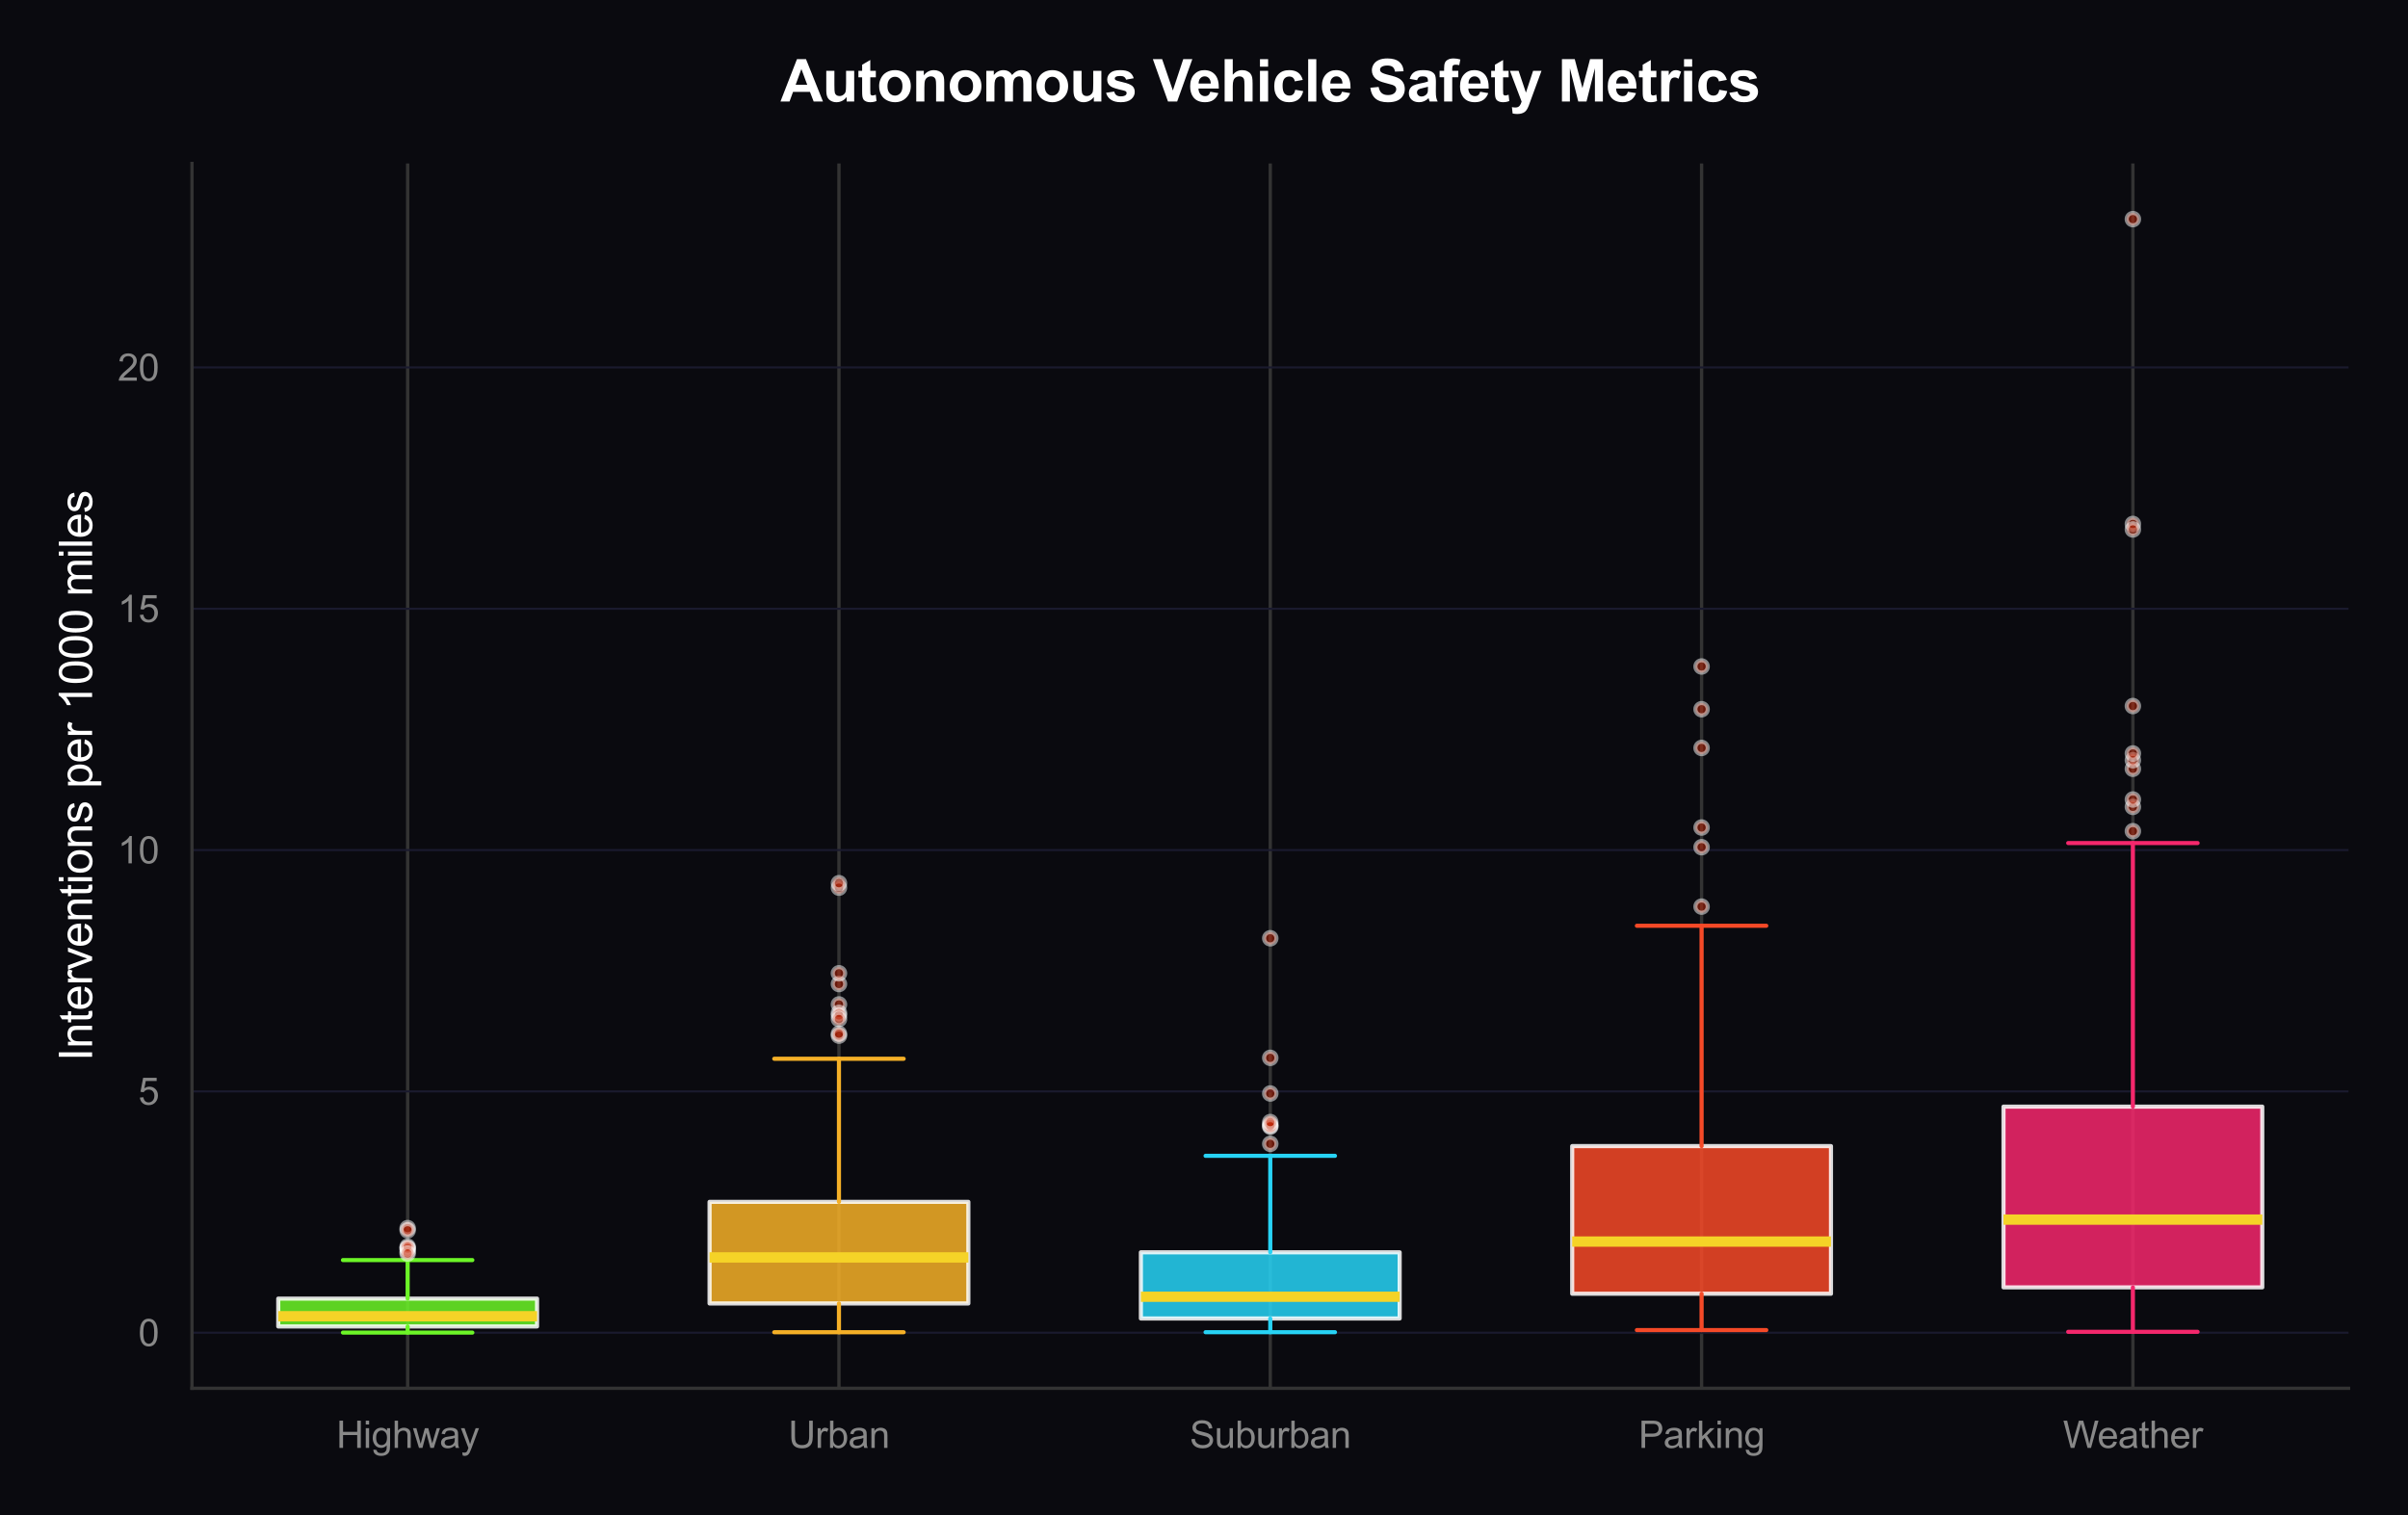 <?xml version="1.0" encoding="utf-8" standalone="no"?>
<!DOCTYPE svg PUBLIC "-//W3C//DTD SVG 1.1//EN"
  "http://www.w3.org/Graphics/SVG/1.1/DTD/svg11.dtd">
<svg xmlns:xlink="http://www.w3.org/1999/xlink" viewBox="0 0 583.232 367.008" xmlns="http://www.w3.org/2000/svg" version="1.1">
 <defs>
  <style type="text/css">*{stroke-linejoin: round; stroke-linecap: butt}</style>
 </defs>
 <g id="figure_1">
  <g id="patch_1">
   <path d="M 0 367.008 
L 583.232 367.008 
L 583.232 0 
L 0 0 
z
" style="fill: #0a0a0f"/>
  </g>
  <g id="axes_1">
   <g id="patch_2">
    <path d="M 46.502 336.272 
L 568.832 336.272 
L 568.832 39.592 
L 46.502 39.592 
z
" style="fill: #0a0a0f"/>
   </g>
   <g id="matplotlib.axis_1">
    <g id="xtick_1">
     <g id="line2d_1">
      <path d="M 98.735 336.272 
L 98.735 39.592 
" clip-path="url(#peb00e68f3a)" style="fill: none; stroke: #333333; stroke-width: 0.8; stroke-linecap: round"/>
     </g>
     <g id="text_1">
      <!-- Highway -->
      <g style="fill: #888888" transform="translate(81.478 350.714) scale(0.09 -0.09)">
       <defs>
        <path id="ArialMT-48" d="M 513 0 
L 513 4581 
L 1119 4581 
L 1119 2700 
L 3500 2700 
L 3500 4581 
L 4106 4581 
L 4106 0 
L 3500 0 
L 3500 2159 
L 1119 2159 
L 1119 0 
L 513 0 
z
" transform="scale(0.016)"/>
        <path id="ArialMT-69" d="M 425 3934 
L 425 4581 
L 988 4581 
L 988 3934 
L 425 3934 
z
M 425 0 
L 425 3319 
L 988 3319 
L 988 0 
L 425 0 
z
" transform="scale(0.016)"/>
        <path id="ArialMT-67" d="M 319 -275 
L 866 -356 
Q 900 -609 1056 -725 
Q 1266 -881 1628 -881 
Q 2019 -881 2231 -725 
Q 2444 -569 2519 -288 
Q 2563 -116 2559 434 
Q 2191 0 1641 0 
Q 956 0 581 494 
Q 206 988 206 1678 
Q 206 2153 378 2554 
Q 550 2956 876 3175 
Q 1203 3394 1644 3394 
Q 2231 3394 2613 2919 
L 2613 3319 
L 3131 3319 
L 3131 450 
Q 3131 -325 2973 -648 
Q 2816 -972 2473 -1159 
Q 2131 -1347 1631 -1347 
Q 1038 -1347 672 -1080 
Q 306 -813 319 -275 
z
M 784 1719 
Q 784 1066 1043 766 
Q 1303 466 1694 466 
Q 2081 466 2343 764 
Q 2606 1063 2606 1700 
Q 2606 2309 2336 2618 
Q 2066 2928 1684 2928 
Q 1309 2928 1046 2623 
Q 784 2319 784 1719 
z
" transform="scale(0.016)"/>
        <path id="ArialMT-68" d="M 422 0 
L 422 4581 
L 984 4581 
L 984 2938 
Q 1378 3394 1978 3394 
Q 2347 3394 2619 3248 
Q 2891 3103 3008 2847 
Q 3125 2591 3125 2103 
L 3125 0 
L 2563 0 
L 2563 2103 
Q 2563 2525 2380 2717 
Q 2197 2909 1863 2909 
Q 1613 2909 1392 2779 
Q 1172 2650 1078 2428 
Q 984 2206 984 1816 
L 984 0 
L 422 0 
z
" transform="scale(0.016)"/>
        <path id="ArialMT-77" d="M 1034 0 
L 19 3319 
L 600 3319 
L 1128 1403 
L 1325 691 
Q 1338 744 1497 1375 
L 2025 3319 
L 2603 3319 
L 3100 1394 
L 3266 759 
L 3456 1400 
L 4025 3319 
L 4572 3319 
L 3534 0 
L 2950 0 
L 2422 1988 
L 2294 2553 
L 1622 0 
L 1034 0 
z
" transform="scale(0.016)"/>
        <path id="ArialMT-61" d="M 2588 409 
Q 2275 144 1986 34 
Q 1697 -75 1366 -75 
Q 819 -75 525 192 
Q 231 459 231 875 
Q 231 1119 342 1320 
Q 453 1522 633 1644 
Q 813 1766 1038 1828 
Q 1203 1872 1538 1913 
Q 2219 1994 2541 2106 
Q 2544 2222 2544 2253 
Q 2544 2597 2384 2738 
Q 2169 2928 1744 2928 
Q 1347 2928 1158 2789 
Q 969 2650 878 2297 
L 328 2372 
Q 403 2725 575 2942 
Q 747 3159 1072 3276 
Q 1397 3394 1825 3394 
Q 2250 3394 2515 3294 
Q 2781 3194 2906 3042 
Q 3031 2891 3081 2659 
Q 3109 2516 3109 2141 
L 3109 1391 
Q 3109 606 3145 398 
Q 3181 191 3288 0 
L 2700 0 
Q 2613 175 2588 409 
z
M 2541 1666 
Q 2234 1541 1622 1453 
Q 1275 1403 1131 1340 
Q 988 1278 909 1158 
Q 831 1038 831 891 
Q 831 666 1001 516 
Q 1172 366 1500 366 
Q 1825 366 2078 508 
Q 2331 650 2450 897 
Q 2541 1088 2541 1459 
L 2541 1666 
z
" transform="scale(0.016)"/>
        <path id="ArialMT-79" d="M 397 -1278 
L 334 -750 
Q 519 -800 656 -800 
Q 844 -800 956 -737 
Q 1069 -675 1141 -563 
Q 1194 -478 1313 -144 
Q 1328 -97 1363 -6 
L 103 3319 
L 709 3319 
L 1400 1397 
Q 1534 1031 1641 628 
Q 1738 1016 1872 1384 
L 2581 3319 
L 3144 3319 
L 1881 -56 
Q 1678 -603 1566 -809 
Q 1416 -1088 1222 -1217 
Q 1028 -1347 759 -1347 
Q 597 -1347 397 -1278 
z
" transform="scale(0.016)"/>
       </defs>
       <use xlink:href="#ArialMT-48"/>
       <use xlink:href="#ArialMT-69" transform="translate(72.217 0)"/>
       <use xlink:href="#ArialMT-67" transform="translate(94.434 0)"/>
       <use xlink:href="#ArialMT-68" transform="translate(150.049 0)"/>
       <use xlink:href="#ArialMT-77" transform="translate(205.664 0)"/>
       <use xlink:href="#ArialMT-61" transform="translate(277.881 0)"/>
       <use xlink:href="#ArialMT-79" transform="translate(333.496 0)"/>
      </g>
     </g>
    </g>
    <g id="xtick_2">
     <g id="line2d_2">
      <path d="M 203.201 336.272 
L 203.201 39.592 
" clip-path="url(#peb00e68f3a)" style="fill: none; stroke: #333333; stroke-width: 0.8; stroke-linecap: round"/>
     </g>
     <g id="text_2">
      <!-- Urban -->
      <g style="fill: #888888" transform="translate(190.946 350.714) scale(0.09 -0.09)">
       <defs>
        <path id="ArialMT-55" d="M 3500 4581 
L 4106 4581 
L 4106 1934 
Q 4106 1244 3950 837 
Q 3794 431 3386 176 
Q 2978 -78 2316 -78 
Q 1672 -78 1262 144 
Q 853 366 678 786 
Q 503 1206 503 1934 
L 503 4581 
L 1109 4581 
L 1109 1938 
Q 1109 1341 1220 1058 
Q 1331 775 1601 622 
Q 1872 469 2263 469 
Q 2931 469 3215 772 
Q 3500 1075 3500 1938 
L 3500 4581 
z
" transform="scale(0.016)"/>
        <path id="ArialMT-72" d="M 416 0 
L 416 3319 
L 922 3319 
L 922 2816 
Q 1116 3169 1280 3281 
Q 1444 3394 1641 3394 
Q 1925 3394 2219 3213 
L 2025 2691 
Q 1819 2813 1613 2813 
Q 1428 2813 1281 2702 
Q 1134 2591 1072 2394 
Q 978 2094 978 1738 
L 978 0 
L 416 0 
z
" transform="scale(0.016)"/>
        <path id="ArialMT-62" d="M 941 0 
L 419 0 
L 419 4581 
L 981 4581 
L 981 2947 
Q 1338 3394 1891 3394 
Q 2197 3394 2470 3270 
Q 2744 3147 2920 2923 
Q 3097 2700 3197 2384 
Q 3297 2069 3297 1709 
Q 3297 856 2875 390 
Q 2453 -75 1863 -75 
Q 1275 -75 941 416 
L 941 0 
z
M 934 1684 
Q 934 1088 1097 822 
Q 1363 388 1816 388 
Q 2184 388 2453 708 
Q 2722 1028 2722 1663 
Q 2722 2313 2464 2622 
Q 2206 2931 1841 2931 
Q 1472 2931 1203 2611 
Q 934 2291 934 1684 
z
" transform="scale(0.016)"/>
        <path id="ArialMT-6e" d="M 422 0 
L 422 3319 
L 928 3319 
L 928 2847 
Q 1294 3394 1984 3394 
Q 2284 3394 2536 3286 
Q 2788 3178 2913 3003 
Q 3038 2828 3088 2588 
Q 3119 2431 3119 2041 
L 3119 0 
L 2556 0 
L 2556 2019 
Q 2556 2363 2490 2533 
Q 2425 2703 2258 2804 
Q 2091 2906 1866 2906 
Q 1506 2906 1245 2678 
Q 984 2450 984 1813 
L 984 0 
L 422 0 
z
" transform="scale(0.016)"/>
       </defs>
       <use xlink:href="#ArialMT-55"/>
       <use xlink:href="#ArialMT-72" transform="translate(72.217 0)"/>
       <use xlink:href="#ArialMT-62" transform="translate(105.518 0)"/>
       <use xlink:href="#ArialMT-61" transform="translate(161.133 0)"/>
       <use xlink:href="#ArialMT-6e" transform="translate(216.748 0)"/>
      </g>
     </g>
    </g>
    <g id="xtick_3">
     <g id="line2d_3">
      <path d="M 307.667 336.272 
L 307.667 39.592 
" clip-path="url(#peb00e68f3a)" style="fill: none; stroke: #333333; stroke-width: 0.8; stroke-linecap: round"/>
     </g>
     <g id="text_3">
      <!-- Suburban -->
      <g style="fill: #888888" transform="translate(288.153 350.714) scale(0.09 -0.09)">
       <defs>
        <path id="ArialMT-53" d="M 288 1472 
L 859 1522 
Q 900 1178 1048 958 
Q 1197 738 1509 602 
Q 1822 466 2213 466 
Q 2559 466 2825 569 
Q 3091 672 3220 851 
Q 3350 1031 3350 1244 
Q 3350 1459 3225 1620 
Q 3100 1781 2813 1891 
Q 2628 1963 1997 2114 
Q 1366 2266 1113 2400 
Q 784 2572 623 2826 
Q 463 3081 463 3397 
Q 463 3744 659 4045 
Q 856 4347 1234 4503 
Q 1613 4659 2075 4659 
Q 2584 4659 2973 4495 
Q 3363 4331 3572 4012 
Q 3781 3694 3797 3291 
L 3216 3247 
Q 3169 3681 2898 3903 
Q 2628 4125 2100 4125 
Q 1550 4125 1298 3923 
Q 1047 3722 1047 3438 
Q 1047 3191 1225 3031 
Q 1400 2872 2139 2705 
Q 2878 2538 3153 2413 
Q 3553 2228 3743 1945 
Q 3934 1663 3934 1294 
Q 3934 928 3725 604 
Q 3516 281 3123 101 
Q 2731 -78 2241 -78 
Q 1619 -78 1198 103 
Q 778 284 539 648 
Q 300 1013 288 1472 
z
" transform="scale(0.016)"/>
        <path id="ArialMT-75" d="M 2597 0 
L 2597 488 
Q 2209 -75 1544 -75 
Q 1250 -75 995 37 
Q 741 150 617 320 
Q 494 491 444 738 
Q 409 903 409 1263 
L 409 3319 
L 972 3319 
L 972 1478 
Q 972 1038 1006 884 
Q 1059 663 1231 536 
Q 1403 409 1656 409 
Q 1909 409 2131 539 
Q 2353 669 2445 892 
Q 2538 1116 2538 1541 
L 2538 3319 
L 3100 3319 
L 3100 0 
L 2597 0 
z
" transform="scale(0.016)"/>
       </defs>
       <use xlink:href="#ArialMT-53"/>
       <use xlink:href="#ArialMT-75" transform="translate(66.699 0)"/>
       <use xlink:href="#ArialMT-62" transform="translate(122.314 0)"/>
       <use xlink:href="#ArialMT-75" transform="translate(177.93 0)"/>
       <use xlink:href="#ArialMT-72" transform="translate(233.545 0)"/>
       <use xlink:href="#ArialMT-62" transform="translate(266.846 0)"/>
       <use xlink:href="#ArialMT-61" transform="translate(322.461 0)"/>
       <use xlink:href="#ArialMT-6e" transform="translate(378.076 0)"/>
      </g>
     </g>
    </g>
    <g id="xtick_4">
     <g id="line2d_4">
      <path d="M 412.133 336.272 
L 412.133 39.592 
" clip-path="url(#peb00e68f3a)" style="fill: none; stroke: #333333; stroke-width: 0.8; stroke-linecap: round"/>
     </g>
     <g id="text_4">
      <!-- Parking -->
      <g style="fill: #888888" transform="translate(396.876 350.714) scale(0.09 -0.09)">
       <defs>
        <path id="ArialMT-50" d="M 494 0 
L 494 4581 
L 2222 4581 
Q 2678 4581 2919 4538 
Q 3256 4481 3484 4323 
Q 3713 4166 3852 3881 
Q 3991 3597 3991 3256 
Q 3991 2672 3619 2267 
Q 3247 1863 2275 1863 
L 1100 1863 
L 1100 0 
L 494 0 
z
M 1100 2403 
L 2284 2403 
Q 2872 2403 3119 2622 
Q 3366 2841 3366 3238 
Q 3366 3525 3220 3729 
Q 3075 3934 2838 4000 
Q 2684 4041 2272 4041 
L 1100 4041 
L 1100 2403 
z
" transform="scale(0.016)"/>
        <path id="ArialMT-6b" d="M 425 0 
L 425 4581 
L 988 4581 
L 988 1969 
L 2319 3319 
L 3047 3319 
L 1778 2088 
L 3175 0 
L 2481 0 
L 1384 1697 
L 988 1316 
L 988 0 
L 425 0 
z
" transform="scale(0.016)"/>
       </defs>
       <use xlink:href="#ArialMT-50"/>
       <use xlink:href="#ArialMT-61" transform="translate(66.699 0)"/>
       <use xlink:href="#ArialMT-72" transform="translate(122.314 0)"/>
       <use xlink:href="#ArialMT-6b" transform="translate(155.615 0)"/>
       <use xlink:href="#ArialMT-69" transform="translate(205.615 0)"/>
       <use xlink:href="#ArialMT-6e" transform="translate(227.832 0)"/>
       <use xlink:href="#ArialMT-67" transform="translate(283.447 0)"/>
      </g>
     </g>
    </g>
    <g id="xtick_5">
     <g id="line2d_5">
      <path d="M 516.599 336.272 
L 516.599 39.592 
" clip-path="url(#peb00e68f3a)" style="fill: none; stroke: #333333; stroke-width: 0.8; stroke-linecap: round"/>
     </g>
     <g id="text_5">
      <!-- Weather -->
      <g style="fill: #888888" transform="translate(499.672 350.714) scale(0.09 -0.09)">
       <defs>
        <path id="ArialMT-57" d="M 1294 0 
L 78 4581 
L 700 4581 
L 1397 1578 
Q 1509 1106 1591 641 
Q 1766 1375 1797 1488 
L 2669 4581 
L 3400 4581 
L 4056 2263 
Q 4303 1400 4413 641 
Q 4500 1075 4641 1638 
L 5359 4581 
L 5969 4581 
L 4713 0 
L 4128 0 
L 3163 3491 
Q 3041 3928 3019 4028 
Q 2947 3713 2884 3491 
L 1913 0 
L 1294 0 
z
" transform="scale(0.016)"/>
        <path id="ArialMT-65" d="M 2694 1069 
L 3275 997 
Q 3138 488 2766 206 
Q 2394 -75 1816 -75 
Q 1088 -75 661 373 
Q 234 822 234 1631 
Q 234 2469 665 2931 
Q 1097 3394 1784 3394 
Q 2450 3394 2872 2941 
Q 3294 2488 3294 1666 
Q 3294 1616 3291 1516 
L 816 1516 
Q 847 969 1125 678 
Q 1403 388 1819 388 
Q 2128 388 2347 550 
Q 2566 713 2694 1069 
z
M 847 1978 
L 2700 1978 
Q 2663 2397 2488 2606 
Q 2219 2931 1791 2931 
Q 1403 2931 1139 2672 
Q 875 2413 847 1978 
z
" transform="scale(0.016)"/>
        <path id="ArialMT-74" d="M 1650 503 
L 1731 6 
Q 1494 -44 1306 -44 
Q 1000 -44 831 53 
Q 663 150 594 308 
Q 525 466 525 972 
L 525 2881 
L 113 2881 
L 113 3319 
L 525 3319 
L 525 4141 
L 1084 4478 
L 1084 3319 
L 1650 3319 
L 1650 2881 
L 1084 2881 
L 1084 941 
Q 1084 700 1114 631 
Q 1144 563 1211 522 
Q 1278 481 1403 481 
Q 1497 481 1650 503 
z
" transform="scale(0.016)"/>
       </defs>
       <use xlink:href="#ArialMT-57"/>
       <use xlink:href="#ArialMT-65" transform="translate(92.635 0)"/>
       <use xlink:href="#ArialMT-61" transform="translate(148.25 0)"/>
       <use xlink:href="#ArialMT-74" transform="translate(203.865 0)"/>
       <use xlink:href="#ArialMT-68" transform="translate(231.648 0)"/>
       <use xlink:href="#ArialMT-65" transform="translate(287.264 0)"/>
       <use xlink:href="#ArialMT-72" transform="translate(342.879 0)"/>
      </g>
     </g>
    </g>
   </g>
   <g id="matplotlib.axis_2">
    <g id="ytick_1">
     <g id="line2d_6">
      <path d="M 46.502 322.818 
L 568.832 322.818 
" clip-path="url(#peb00e68f3a)" style="fill: none; stroke: #1a1a2e; stroke-width: 0.5; stroke-linecap: round"/>
     </g>
     <g id="text_6">
      <!-- 0 -->
      <g style="fill: #888888" transform="translate(33.497 326.039) scale(0.09 -0.09)">
       <defs>
        <path id="ArialMT-30" d="M 266 2259 
Q 266 3072 433 3567 
Q 600 4063 929 4331 
Q 1259 4600 1759 4600 
Q 2128 4600 2406 4451 
Q 2684 4303 2865 4023 
Q 3047 3744 3150 3342 
Q 3253 2941 3253 2259 
Q 3253 1453 3087 958 
Q 2922 463 2592 192 
Q 2263 -78 1759 -78 
Q 1097 -78 719 397 
Q 266 969 266 2259 
z
M 844 2259 
Q 844 1131 1108 757 
Q 1372 384 1759 384 
Q 2147 384 2411 759 
Q 2675 1134 2675 2259 
Q 2675 3391 2411 3762 
Q 2147 4134 1753 4134 
Q 1366 4134 1134 3806 
Q 844 3388 844 2259 
z
" transform="scale(0.016)"/>
       </defs>
       <use xlink:href="#ArialMT-30"/>
      </g>
     </g>
    </g>
    <g id="ytick_2">
     <g id="line2d_7">
      <path d="M 46.502 264.363 
L 568.832 264.363 
" clip-path="url(#peb00e68f3a)" style="fill: none; stroke: #1a1a2e; stroke-width: 0.5; stroke-linecap: round"/>
     </g>
     <g id="text_7">
      <!-- 5 -->
      <g style="fill: #888888" transform="translate(33.497 267.584) scale(0.09 -0.09)">
       <defs>
        <path id="ArialMT-35" d="M 266 1200 
L 856 1250 
Q 922 819 1161 601 
Q 1400 384 1738 384 
Q 2144 384 2425 690 
Q 2706 997 2706 1503 
Q 2706 1984 2436 2262 
Q 2166 2541 1728 2541 
Q 1456 2541 1237 2417 
Q 1019 2294 894 2097 
L 366 2166 
L 809 4519 
L 3088 4519 
L 3088 3981 
L 1259 3981 
L 1013 2750 
Q 1425 3038 1878 3038 
Q 2478 3038 2890 2622 
Q 3303 2206 3303 1553 
Q 3303 931 2941 478 
Q 2500 -78 1738 -78 
Q 1113 -78 717 272 
Q 322 622 266 1200 
z
" transform="scale(0.016)"/>
       </defs>
       <use xlink:href="#ArialMT-35"/>
      </g>
     </g>
    </g>
    <g id="ytick_3">
     <g id="line2d_8">
      <path d="M 46.502 205.907 
L 568.832 205.907 
" clip-path="url(#peb00e68f3a)" style="fill: none; stroke: #1a1a2e; stroke-width: 0.5; stroke-linecap: round"/>
     </g>
     <g id="text_8">
      <!-- 10 -->
      <g style="fill: #888888" transform="translate(28.492 209.128) scale(0.09 -0.09)">
       <defs>
        <path id="ArialMT-31" d="M 2384 0 
L 1822 0 
L 1822 3584 
Q 1619 3391 1289 3197 
Q 959 3003 697 2906 
L 697 3450 
Q 1169 3672 1522 3987 
Q 1875 4303 2022 4600 
L 2384 4600 
L 2384 0 
z
" transform="scale(0.016)"/>
       </defs>
       <use xlink:href="#ArialMT-31"/>
       <use xlink:href="#ArialMT-30" transform="translate(55.615 0)"/>
      </g>
     </g>
    </g>
    <g id="ytick_4">
     <g id="line2d_9">
      <path d="M 46.502 147.452 
L 568.832 147.452 
" clip-path="url(#peb00e68f3a)" style="fill: none; stroke: #1a1a2e; stroke-width: 0.5; stroke-linecap: round"/>
     </g>
     <g id="text_9">
      <!-- 15 -->
      <g style="fill: #888888" transform="translate(28.492 150.673) scale(0.09 -0.09)">
       <use xlink:href="#ArialMT-31"/>
       <use xlink:href="#ArialMT-35" transform="translate(55.615 0)"/>
      </g>
     </g>
    </g>
    <g id="ytick_5">
     <g id="line2d_10">
      <path d="M 46.502 88.996 
L 568.832 88.996 
" clip-path="url(#peb00e68f3a)" style="fill: none; stroke: #1a1a2e; stroke-width: 0.5; stroke-linecap: round"/>
     </g>
     <g id="text_10">
      <!-- 20 -->
      <g style="fill: #888888" transform="translate(28.492 92.217) scale(0.09 -0.09)">
       <defs>
        <path id="ArialMT-32" d="M 3222 541 
L 3222 0 
L 194 0 
Q 188 203 259 391 
Q 375 700 629 1000 
Q 884 1300 1366 1694 
Q 2113 2306 2375 2664 
Q 2638 3022 2638 3341 
Q 2638 3675 2398 3904 
Q 2159 4134 1775 4134 
Q 1369 4134 1125 3890 
Q 881 3647 878 3216 
L 300 3275 
Q 359 3922 746 4261 
Q 1134 4600 1788 4600 
Q 2447 4600 2831 4234 
Q 3216 3869 3216 3328 
Q 3216 3053 3103 2787 
Q 2991 2522 2730 2228 
Q 2469 1934 1863 1422 
Q 1356 997 1212 845 
Q 1069 694 975 541 
L 3222 541 
z
" transform="scale(0.016)"/>
       </defs>
       <use xlink:href="#ArialMT-32"/>
       <use xlink:href="#ArialMT-30" transform="translate(55.615 0)"/>
      </g>
     </g>
    </g>
    <g id="text_11">
     <!-- Interventions per 1000 miles -->
     <g style="fill: #ffffff" transform="translate(22.306 257.02) rotate(-90) scale(0.11 -0.11)">
      <defs>
       <path id="ArialMT-49" d="M 597 0 
L 597 4581 
L 1203 4581 
L 1203 0 
L 597 0 
z
" transform="scale(0.016)"/>
       <path id="ArialMT-76" d="M 1344 0 
L 81 3319 
L 675 3319 
L 1388 1331 
Q 1503 1009 1600 663 
Q 1675 925 1809 1294 
L 2547 3319 
L 3125 3319 
L 1869 0 
L 1344 0 
z
" transform="scale(0.016)"/>
       <path id="ArialMT-6f" d="M 213 1659 
Q 213 2581 725 3025 
Q 1153 3394 1769 3394 
Q 2453 3394 2887 2945 
Q 3322 2497 3322 1706 
Q 3322 1066 3130 698 
Q 2938 331 2570 128 
Q 2203 -75 1769 -75 
Q 1072 -75 642 372 
Q 213 819 213 1659 
z
M 791 1659 
Q 791 1022 1069 705 
Q 1347 388 1769 388 
Q 2188 388 2466 706 
Q 2744 1025 2744 1678 
Q 2744 2294 2464 2611 
Q 2184 2928 1769 2928 
Q 1347 2928 1069 2612 
Q 791 2297 791 1659 
z
" transform="scale(0.016)"/>
       <path id="ArialMT-73" d="M 197 991 
L 753 1078 
Q 800 744 1014 566 
Q 1228 388 1613 388 
Q 2000 388 2187 545 
Q 2375 703 2375 916 
Q 2375 1106 2209 1216 
Q 2094 1291 1634 1406 
Q 1016 1563 777 1677 
Q 538 1791 414 1992 
Q 291 2194 291 2438 
Q 291 2659 392 2848 
Q 494 3038 669 3163 
Q 800 3259 1026 3326 
Q 1253 3394 1513 3394 
Q 1903 3394 2198 3281 
Q 2494 3169 2634 2976 
Q 2775 2784 2828 2463 
L 2278 2388 
Q 2241 2644 2061 2787 
Q 1881 2931 1553 2931 
Q 1166 2931 1000 2803 
Q 834 2675 834 2503 
Q 834 2394 903 2306 
Q 972 2216 1119 2156 
Q 1203 2125 1616 2013 
Q 2213 1853 2448 1751 
Q 2684 1650 2818 1456 
Q 2953 1263 2953 975 
Q 2953 694 2789 445 
Q 2625 197 2315 61 
Q 2006 -75 1616 -75 
Q 969 -75 630 194 
Q 291 463 197 991 
z
" transform="scale(0.016)"/>
       <path id="ArialMT-20" transform="scale(0.016)"/>
       <path id="ArialMT-70" d="M 422 -1272 
L 422 3319 
L 934 3319 
L 934 2888 
Q 1116 3141 1344 3267 
Q 1572 3394 1897 3394 
Q 2322 3394 2647 3175 
Q 2972 2956 3137 2557 
Q 3303 2159 3303 1684 
Q 3303 1175 3120 767 
Q 2938 359 2589 142 
Q 2241 -75 1856 -75 
Q 1575 -75 1351 44 
Q 1128 163 984 344 
L 984 -1272 
L 422 -1272 
z
M 931 1641 
Q 931 1000 1190 694 
Q 1450 388 1819 388 
Q 2194 388 2461 705 
Q 2728 1022 2728 1688 
Q 2728 2322 2467 2637 
Q 2206 2953 1844 2953 
Q 1484 2953 1207 2617 
Q 931 2281 931 1641 
z
" transform="scale(0.016)"/>
       <path id="ArialMT-6d" d="M 422 0 
L 422 3319 
L 925 3319 
L 925 2853 
Q 1081 3097 1340 3245 
Q 1600 3394 1931 3394 
Q 2300 3394 2536 3241 
Q 2772 3088 2869 2813 
Q 3263 3394 3894 3394 
Q 4388 3394 4653 3120 
Q 4919 2847 4919 2278 
L 4919 0 
L 4359 0 
L 4359 2091 
Q 4359 2428 4304 2576 
Q 4250 2725 4106 2815 
Q 3963 2906 3769 2906 
Q 3419 2906 3187 2673 
Q 2956 2441 2956 1928 
L 2956 0 
L 2394 0 
L 2394 2156 
Q 2394 2531 2256 2718 
Q 2119 2906 1806 2906 
Q 1569 2906 1367 2781 
Q 1166 2656 1075 2415 
Q 984 2175 984 1722 
L 984 0 
L 422 0 
z
" transform="scale(0.016)"/>
       <path id="ArialMT-6c" d="M 409 0 
L 409 4581 
L 972 4581 
L 972 0 
L 409 0 
z
" transform="scale(0.016)"/>
      </defs>
      <use xlink:href="#ArialMT-49"/>
      <use xlink:href="#ArialMT-6e" transform="translate(27.783 0)"/>
      <use xlink:href="#ArialMT-74" transform="translate(83.398 0)"/>
      <use xlink:href="#ArialMT-65" transform="translate(111.182 0)"/>
      <use xlink:href="#ArialMT-72" transform="translate(166.797 0)"/>
      <use xlink:href="#ArialMT-76" transform="translate(200.098 0)"/>
      <use xlink:href="#ArialMT-65" transform="translate(250.098 0)"/>
      <use xlink:href="#ArialMT-6e" transform="translate(305.713 0)"/>
      <use xlink:href="#ArialMT-74" transform="translate(361.328 0)"/>
      <use xlink:href="#ArialMT-69" transform="translate(389.111 0)"/>
      <use xlink:href="#ArialMT-6f" transform="translate(411.328 0)"/>
      <use xlink:href="#ArialMT-6e" transform="translate(466.943 0)"/>
      <use xlink:href="#ArialMT-73" transform="translate(522.559 0)"/>
      <use xlink:href="#ArialMT-20" transform="translate(572.559 0)"/>
      <use xlink:href="#ArialMT-70" transform="translate(600.342 0)"/>
      <use xlink:href="#ArialMT-65" transform="translate(655.957 0)"/>
      <use xlink:href="#ArialMT-72" transform="translate(711.572 0)"/>
      <use xlink:href="#ArialMT-20" transform="translate(744.873 0)"/>
      <use xlink:href="#ArialMT-31" transform="translate(772.656 0)"/>
      <use xlink:href="#ArialMT-30" transform="translate(828.271 0)"/>
      <use xlink:href="#ArialMT-30" transform="translate(883.887 0)"/>
      <use xlink:href="#ArialMT-30" transform="translate(939.502 0)"/>
      <use xlink:href="#ArialMT-20" transform="translate(995.117 0)"/>
      <use xlink:href="#ArialMT-6d" transform="translate(1022.9 0)"/>
      <use xlink:href="#ArialMT-69" transform="translate(1106.201 0)"/>
      <use xlink:href="#ArialMT-6c" transform="translate(1128.418 0)"/>
      <use xlink:href="#ArialMT-65" transform="translate(1150.635 0)"/>
      <use xlink:href="#ArialMT-73" transform="translate(1206.25 0)"/>
     </g>
    </g>
   </g>
   <g id="patch_3">
    <path d="M 67.395 321.301 
L 130.075 321.301 
L 130.075 314.552 
L 67.395 314.552 
L 67.395 321.301 
z
" clip-path="url(#peb00e68f3a)" style="fill: #6cf527; opacity: 0.85; stroke: #ffffff; stroke-linejoin: miter"/>
   </g>
   <g id="line2d_11">
    <path d="M 98.735 321.301 
L 98.735 322.786 
" clip-path="url(#peb00e68f3a)" style="fill: none; stroke: #6cf527; stroke-linecap: round"/>
   </g>
   <g id="line2d_12">
    <path d="M 98.735 314.552 
L 98.735 305.223 
" clip-path="url(#peb00e68f3a)" style="fill: none; stroke: #6cf527; stroke-linecap: round"/>
   </g>
   <g id="line2d_13">
    <path d="M 83.065 322.786 
L 114.405 322.786 
" clip-path="url(#peb00e68f3a)" style="fill: none; stroke: #6cf527; stroke-linecap: round"/>
   </g>
   <g id="line2d_14">
    <path d="M 83.065 305.223 
L 114.405 305.223 
" clip-path="url(#peb00e68f3a)" style="fill: none; stroke: #6cf527; stroke-linecap: round"/>
   </g>
   <g id="line2d_15">
    <defs>
     <path id="m3824038f2d" d="M 0 1.5 
C 0.398 1.5 0.779 1.342 1.061 1.061 
C 1.342 0.779 1.5 0.398 1.5 0 
C 1.5 -0.398 1.342 -0.779 1.061 -1.061 
C 0.779 -1.342 0.398 -1.5 0 -1.5 
C -0.398 -1.5 -0.779 -1.342 -1.061 -1.061 
C -1.342 -0.779 -1.5 -0.398 -1.5 0 
C -1.5 0.398 -1.342 0.779 -1.061 1.061 
C -0.779 1.342 -0.398 1.5 0 1.5 
z
" style="stroke: #ffffff; stroke-opacity: 0.5"/>
    </defs>
    <g clip-path="url(#peb00e68f3a)">
     <use xlink:href="#m3824038f2d" x="98.735" y="302.338" style="fill: #c82909; fill-opacity: 0.5; stroke: #ffffff; stroke-opacity: 0.5"/>
     <use xlink:href="#m3824038f2d" x="98.735" y="303.115" style="fill: #c82909; fill-opacity: 0.5; stroke: #ffffff; stroke-opacity: 0.5"/>
     <use xlink:href="#m3824038f2d" x="98.735" y="302.401" style="fill: #c82909; fill-opacity: 0.5; stroke: #ffffff; stroke-opacity: 0.5"/>
     <use xlink:href="#m3824038f2d" x="98.735" y="297.483" style="fill: #c82909; fill-opacity: 0.5; stroke: #ffffff; stroke-opacity: 0.5"/>
     <use xlink:href="#m3824038f2d" x="98.735" y="301.963" style="fill: #c82909; fill-opacity: 0.5; stroke: #ffffff; stroke-opacity: 0.5"/>
     <use xlink:href="#m3824038f2d" x="98.735" y="303.633" style="fill: #c82909; fill-opacity: 0.5; stroke: #ffffff; stroke-opacity: 0.5"/>
     <use xlink:href="#m3824038f2d" x="98.735" y="298.01" style="fill: #c82909; fill-opacity: 0.5; stroke: #ffffff; stroke-opacity: 0.5"/>
    </g>
   </g>
   <g id="patch_4">
    <path d="M 171.861 315.731 
L 234.541 315.731 
L 234.541 291.121 
L 171.861 291.121 
L 171.861 315.731 
z
" clip-path="url(#peb00e68f3a)" style="fill: #f5b027; opacity: 0.85; stroke: #ffffff; stroke-linejoin: miter"/>
   </g>
   <g id="line2d_16">
    <path d="M 203.201 315.731 
L 203.201 322.7 
" clip-path="url(#peb00e68f3a)" style="fill: none; stroke: #f5b027; stroke-linecap: round"/>
   </g>
   <g id="line2d_17">
    <path d="M 203.201 291.121 
L 203.201 256.457 
" clip-path="url(#peb00e68f3a)" style="fill: none; stroke: #f5b027; stroke-linecap: round"/>
   </g>
   <g id="line2d_18">
    <path d="M 187.531 322.7 
L 218.871 322.7 
" clip-path="url(#peb00e68f3a)" style="fill: none; stroke: #f5b027; stroke-linecap: round"/>
   </g>
   <g id="line2d_19">
    <path d="M 187.531 256.457 
L 218.871 256.457 
" clip-path="url(#peb00e68f3a)" style="fill: none; stroke: #f5b027; stroke-linecap: round"/>
   </g>
   <g id="line2d_20">
    <g clip-path="url(#peb00e68f3a)">
     <use xlink:href="#m3824038f2d" x="203.201" y="238.355" style="fill: #c82909; fill-opacity: 0.5; stroke: #ffffff; stroke-opacity: 0.5"/>
     <use xlink:href="#m3824038f2d" x="203.201" y="250.858" style="fill: #c82909; fill-opacity: 0.5; stroke: #ffffff; stroke-opacity: 0.5"/>
     <use xlink:href="#m3824038f2d" x="203.201" y="243.299" style="fill: #c82909; fill-opacity: 0.5; stroke: #ffffff; stroke-opacity: 0.5"/>
     <use xlink:href="#m3824038f2d" x="203.201" y="245.336" style="fill: #c82909; fill-opacity: 0.5; stroke: #ffffff; stroke-opacity: 0.5"/>
     <use xlink:href="#m3824038f2d" x="203.201" y="215.013" style="fill: #c82909; fill-opacity: 0.5; stroke: #ffffff; stroke-opacity: 0.5"/>
     <use xlink:href="#m3824038f2d" x="203.201" y="235.753" style="fill: #c82909; fill-opacity: 0.5; stroke: #ffffff; stroke-opacity: 0.5"/>
     <use xlink:href="#m3824038f2d" x="203.201" y="245.952" style="fill: #c82909; fill-opacity: 0.5; stroke: #ffffff; stroke-opacity: 0.5"/>
     <use xlink:href="#m3824038f2d" x="203.201" y="250.378" style="fill: #c82909; fill-opacity: 0.5; stroke: #ffffff; stroke-opacity: 0.5"/>
     <use xlink:href="#m3824038f2d" x="203.201" y="246.847" style="fill: #c82909; fill-opacity: 0.5; stroke: #ffffff; stroke-opacity: 0.5"/>
     <use xlink:href="#m3824038f2d" x="203.201" y="213.927" style="fill: #c82909; fill-opacity: 0.5; stroke: #ffffff; stroke-opacity: 0.5"/>
    </g>
   </g>
   <g id="patch_5">
    <path d="M 276.327 319.369 
L 339.007 319.369 
L 339.007 303.334 
L 276.327 303.334 
L 276.327 319.369 
z
" clip-path="url(#peb00e68f3a)" style="fill: #27d3f5; opacity: 0.85; stroke: #ffffff; stroke-linejoin: miter"/>
   </g>
   <g id="line2d_21">
    <path d="M 307.667 319.369 
L 307.667 322.691 
" clip-path="url(#peb00e68f3a)" style="fill: none; stroke: #27d3f5; stroke-linecap: round"/>
   </g>
   <g id="line2d_22">
    <path d="M 307.667 303.334 
L 307.667 279.971 
" clip-path="url(#peb00e68f3a)" style="fill: none; stroke: #27d3f5; stroke-linecap: round"/>
   </g>
   <g id="line2d_23">
    <path d="M 291.997 322.691 
L 323.337 322.691 
" clip-path="url(#peb00e68f3a)" style="fill: none; stroke: #27d3f5; stroke-linecap: round"/>
   </g>
   <g id="line2d_24">
    <path d="M 291.997 279.971 
L 323.337 279.971 
" clip-path="url(#peb00e68f3a)" style="fill: none; stroke: #27d3f5; stroke-linecap: round"/>
   </g>
   <g id="line2d_25">
    <g clip-path="url(#peb00e68f3a)">
     <use xlink:href="#m3824038f2d" x="307.667" y="272.366" style="fill: #c82909; fill-opacity: 0.5; stroke: #ffffff; stroke-opacity: 0.5"/>
     <use xlink:href="#m3824038f2d" x="307.667" y="272.912" style="fill: #c82909; fill-opacity: 0.5; stroke: #ffffff; stroke-opacity: 0.5"/>
     <use xlink:href="#m3824038f2d" x="307.667" y="264.868" style="fill: #c82909; fill-opacity: 0.5; stroke: #ffffff; stroke-opacity: 0.5"/>
     <use xlink:href="#m3824038f2d" x="307.667" y="272.735" style="fill: #c82909; fill-opacity: 0.5; stroke: #ffffff; stroke-opacity: 0.5"/>
     <use xlink:href="#m3824038f2d" x="307.667" y="271.795" style="fill: #c82909; fill-opacity: 0.5; stroke: #ffffff; stroke-opacity: 0.5"/>
     <use xlink:href="#m3824038f2d" x="307.667" y="227.273" style="fill: #c82909; fill-opacity: 0.5; stroke: #ffffff; stroke-opacity: 0.5"/>
     <use xlink:href="#m3824038f2d" x="307.667" y="256.239" style="fill: #c82909; fill-opacity: 0.5; stroke: #ffffff; stroke-opacity: 0.5"/>
     <use xlink:href="#m3824038f2d" x="307.667" y="277.063" style="fill: #c82909; fill-opacity: 0.5; stroke: #ffffff; stroke-opacity: 0.5"/>
    </g>
   </g>
   <g id="patch_6">
    <path d="M 380.793 313.378 
L 443.473 313.378 
L 443.473 277.612 
L 380.793 277.612 
L 380.793 313.378 
z
" clip-path="url(#peb00e68f3a)" style="fill: #f54927; opacity: 0.85; stroke: #ffffff; stroke-linejoin: miter"/>
   </g>
   <g id="line2d_26">
    <path d="M 412.133 313.378 
L 412.133 322.177 
" clip-path="url(#peb00e68f3a)" style="fill: none; stroke: #f54927; stroke-linecap: round"/>
   </g>
   <g id="line2d_27">
    <path d="M 412.133 277.612 
L 412.133 224.241 
" clip-path="url(#peb00e68f3a)" style="fill: none; stroke: #f54927; stroke-linecap: round"/>
   </g>
   <g id="line2d_28">
    <path d="M 396.463 322.177 
L 427.803 322.177 
" clip-path="url(#peb00e68f3a)" style="fill: none; stroke: #f54927; stroke-linecap: round"/>
   </g>
   <g id="line2d_29">
    <path d="M 396.463 224.241 
L 427.803 224.241 
" clip-path="url(#peb00e68f3a)" style="fill: none; stroke: #f54927; stroke-linecap: round"/>
   </g>
   <g id="line2d_30">
    <g clip-path="url(#peb00e68f3a)">
     <use xlink:href="#m3824038f2d" x="412.133" y="171.786" style="fill: #c82909; fill-opacity: 0.5; stroke: #ffffff; stroke-opacity: 0.5"/>
     <use xlink:href="#m3824038f2d" x="412.133" y="181.17" style="fill: #c82909; fill-opacity: 0.5; stroke: #ffffff; stroke-opacity: 0.5"/>
     <use xlink:href="#m3824038f2d" x="412.133" y="200.445" style="fill: #c82909; fill-opacity: 0.5; stroke: #ffffff; stroke-opacity: 0.5"/>
     <use xlink:href="#m3824038f2d" x="412.133" y="161.439" style="fill: #c82909; fill-opacity: 0.5; stroke: #ffffff; stroke-opacity: 0.5"/>
     <use xlink:href="#m3824038f2d" x="412.133" y="205.211" style="fill: #c82909; fill-opacity: 0.5; stroke: #ffffff; stroke-opacity: 0.5"/>
     <use xlink:href="#m3824038f2d" x="412.133" y="219.604" style="fill: #c82909; fill-opacity: 0.5; stroke: #ffffff; stroke-opacity: 0.5"/>
    </g>
   </g>
   <g id="patch_7">
    <path d="M 485.259 311.83 
L 547.939 311.83 
L 547.939 268.051 
L 485.259 268.051 
L 485.259 311.83 
z
" clip-path="url(#peb00e68f3a)" style="fill: #f5276c; opacity: 0.85; stroke: #ffffff; stroke-linejoin: miter"/>
   </g>
   <g id="line2d_31">
    <path d="M 516.599 311.83 
L 516.599 322.601 
" clip-path="url(#peb00e68f3a)" style="fill: none; stroke: #f5276c; stroke-linecap: round"/>
   </g>
   <g id="line2d_32">
    <path d="M 516.599 268.051 
L 516.599 204.209 
" clip-path="url(#peb00e68f3a)" style="fill: none; stroke: #f5276c; stroke-linecap: round"/>
   </g>
   <g id="line2d_33">
    <path d="M 500.929 322.601 
L 532.269 322.601 
" clip-path="url(#peb00e68f3a)" style="fill: none; stroke: #f5276c; stroke-linecap: round"/>
   </g>
   <g id="line2d_34">
    <path d="M 500.929 204.209 
L 532.269 204.209 
" clip-path="url(#peb00e68f3a)" style="fill: none; stroke: #f5276c; stroke-linecap: round"/>
   </g>
   <g id="line2d_35">
    <g clip-path="url(#peb00e68f3a)">
     <use xlink:href="#m3824038f2d" x="516.599" y="195.447" style="fill: #c82909; fill-opacity: 0.5; stroke: #ffffff; stroke-opacity: 0.5"/>
     <use xlink:href="#m3824038f2d" x="516.599" y="201.33" style="fill: #c82909; fill-opacity: 0.5; stroke: #ffffff; stroke-opacity: 0.5"/>
     <use xlink:href="#m3824038f2d" x="516.599" y="126.914" style="fill: #c82909; fill-opacity: 0.5; stroke: #ffffff; stroke-opacity: 0.5"/>
     <use xlink:href="#m3824038f2d" x="516.599" y="171.021" style="fill: #c82909; fill-opacity: 0.5; stroke: #ffffff; stroke-opacity: 0.5"/>
     <use xlink:href="#m3824038f2d" x="516.599" y="53.077" style="fill: #c82909; fill-opacity: 0.5; stroke: #ffffff; stroke-opacity: 0.5"/>
     <use xlink:href="#m3824038f2d" x="516.599" y="186.223" style="fill: #c82909; fill-opacity: 0.5; stroke: #ffffff; stroke-opacity: 0.5"/>
     <use xlink:href="#m3824038f2d" x="516.599" y="184.149" style="fill: #c82909; fill-opacity: 0.5; stroke: #ffffff; stroke-opacity: 0.5"/>
     <use xlink:href="#m3824038f2d" x="516.599" y="128.249" style="fill: #c82909; fill-opacity: 0.5; stroke: #ffffff; stroke-opacity: 0.5"/>
     <use xlink:href="#m3824038f2d" x="516.599" y="193.659" style="fill: #c82909; fill-opacity: 0.5; stroke: #ffffff; stroke-opacity: 0.5"/>
     <use xlink:href="#m3824038f2d" x="516.599" y="182.502" style="fill: #c82909; fill-opacity: 0.5; stroke: #ffffff; stroke-opacity: 0.5"/>
    </g>
   </g>
   <g id="line2d_36">
    <path d="M 67.395 318.831 
L 130.075 318.831 
" clip-path="url(#peb00e68f3a)" style="fill: none; stroke: #f5d327; stroke-width: 2.5"/>
   </g>
   <g id="line2d_37">
    <path d="M 171.861 304.578 
L 234.541 304.578 
" clip-path="url(#peb00e68f3a)" style="fill: none; stroke: #f5d327; stroke-width: 2.5"/>
   </g>
   <g id="line2d_38">
    <path d="M 276.327 314.105 
L 339.007 314.105 
" clip-path="url(#peb00e68f3a)" style="fill: none; stroke: #f5d327; stroke-width: 2.5"/>
   </g>
   <g id="line2d_39">
    <path d="M 380.793 300.739 
L 443.473 300.739 
" clip-path="url(#peb00e68f3a)" style="fill: none; stroke: #f5d327; stroke-width: 2.5"/>
   </g>
   <g id="line2d_40">
    <path d="M 485.259 295.42 
L 547.939 295.42 
" clip-path="url(#peb00e68f3a)" style="fill: none; stroke: #f5d327; stroke-width: 2.5"/>
   </g>
   <g id="patch_8">
    <path d="M 46.502 336.272 
L 46.502 39.592 
" style="fill: none; stroke: #333333; stroke-width: 0.8; stroke-linejoin: miter; stroke-linecap: square"/>
   </g>
   <g id="patch_9">
    <path d="M 46.502 336.272 
L 568.832 336.272 
" style="fill: none; stroke: #333333; stroke-width: 0.8; stroke-linejoin: miter; stroke-linecap: square"/>
   </g>
   <g id="text_12">
    <!-- Autonomous Vehicle Safety Metrics -->
    <g style="fill: #ffffff" transform="translate(189.032 24.592) scale(0.14 -0.14)">
     <defs>
      <path id="Arial-BoldMT-41" d="M 4597 0 
L 3591 0 
L 3191 1041 
L 1359 1041 
L 981 0 
L 0 0 
L 1784 4581 
L 2763 4581 
L 4597 0 
z
M 2894 1813 
L 2263 3513 
L 1644 1813 
L 2894 1813 
z
" transform="scale(0.016)"/>
      <path id="Arial-BoldMT-75" d="M 2644 0 
L 2644 497 
Q 2463 231 2167 78 
Q 1872 -75 1544 -75 
Q 1209 -75 943 72 
Q 678 219 559 484 
Q 441 750 441 1219 
L 441 3319 
L 1319 3319 
L 1319 1794 
Q 1319 1094 1367 936 
Q 1416 778 1544 686 
Q 1672 594 1869 594 
Q 2094 594 2272 717 
Q 2450 841 2515 1023 
Q 2581 1206 2581 1919 
L 2581 3319 
L 3459 3319 
L 3459 0 
L 2644 0 
z
" transform="scale(0.016)"/>
      <path id="Arial-BoldMT-74" d="M 1981 3319 
L 1981 2619 
L 1381 2619 
L 1381 1281 
Q 1381 875 1398 808 
Q 1416 741 1477 697 
Q 1538 653 1625 653 
Q 1747 653 1978 738 
L 2053 56 
Q 1747 -75 1359 -75 
Q 1122 -75 931 4 
Q 741 84 652 211 
Q 563 338 528 553 
Q 500 706 500 1172 
L 500 2619 
L 97 2619 
L 97 3319 
L 500 3319 
L 500 3978 
L 1381 4491 
L 1381 3319 
L 1981 3319 
z
" transform="scale(0.016)"/>
      <path id="Arial-BoldMT-6f" d="M 256 1706 
Q 256 2144 472 2553 
Q 688 2963 1083 3178 
Q 1478 3394 1966 3394 
Q 2719 3394 3200 2905 
Q 3681 2416 3681 1669 
Q 3681 916 3195 420 
Q 2709 -75 1972 -75 
Q 1516 -75 1102 131 
Q 688 338 472 736 
Q 256 1134 256 1706 
z
M 1156 1659 
Q 1156 1166 1390 903 
Q 1625 641 1969 641 
Q 2313 641 2545 903 
Q 2778 1166 2778 1666 
Q 2778 2153 2545 2415 
Q 2313 2678 1969 2678 
Q 1625 2678 1390 2415 
Q 1156 2153 1156 1659 
z
" transform="scale(0.016)"/>
      <path id="Arial-BoldMT-6e" d="M 3478 0 
L 2600 0 
L 2600 1694 
Q 2600 2231 2544 2389 
Q 2488 2547 2361 2634 
Q 2234 2722 2056 2722 
Q 1828 2722 1647 2597 
Q 1466 2472 1398 2265 
Q 1331 2059 1331 1503 
L 1331 0 
L 453 0 
L 453 3319 
L 1269 3319 
L 1269 2831 
Q 1703 3394 2363 3394 
Q 2653 3394 2893 3289 
Q 3134 3184 3257 3021 
Q 3381 2859 3429 2653 
Q 3478 2447 3478 2063 
L 3478 0 
z
" transform="scale(0.016)"/>
      <path id="Arial-BoldMT-6d" d="M 394 3319 
L 1203 3319 
L 1203 2866 
Q 1638 3394 2238 3394 
Q 2556 3394 2790 3262 
Q 3025 3131 3175 2866 
Q 3394 3131 3647 3262 
Q 3900 3394 4188 3394 
Q 4553 3394 4806 3245 
Q 5059 3097 5184 2809 
Q 5275 2597 5275 2122 
L 5275 0 
L 4397 0 
L 4397 1897 
Q 4397 2391 4306 2534 
Q 4184 2722 3931 2722 
Q 3747 2722 3584 2609 
Q 3422 2497 3350 2280 
Q 3278 2063 3278 1594 
L 3278 0 
L 2400 0 
L 2400 1819 
Q 2400 2303 2353 2443 
Q 2306 2584 2207 2653 
Q 2109 2722 1941 2722 
Q 1738 2722 1575 2612 
Q 1413 2503 1342 2297 
Q 1272 2091 1272 1613 
L 1272 0 
L 394 0 
L 394 3319 
z
" transform="scale(0.016)"/>
      <path id="Arial-BoldMT-73" d="M 150 947 
L 1031 1081 
Q 1088 825 1259 692 
Q 1431 559 1741 559 
Q 2081 559 2253 684 
Q 2369 772 2369 919 
Q 2369 1019 2306 1084 
Q 2241 1147 2013 1200 
Q 950 1434 666 1628 
Q 272 1897 272 2375 
Q 272 2806 612 3100 
Q 953 3394 1669 3394 
Q 2350 3394 2681 3172 
Q 3013 2950 3138 2516 
L 2309 2363 
Q 2256 2556 2107 2659 
Q 1959 2763 1684 2763 
Q 1338 2763 1188 2666 
Q 1088 2597 1088 2488 
Q 1088 2394 1175 2328 
Q 1294 2241 1995 2081 
Q 2697 1922 2975 1691 
Q 3250 1456 3250 1038 
Q 3250 581 2869 253 
Q 2488 -75 1741 -75 
Q 1063 -75 667 200 
Q 272 475 150 947 
z
" transform="scale(0.016)"/>
      <path id="Arial-BoldMT-20" transform="scale(0.016)"/>
      <path id="Arial-BoldMT-56" d="M 1634 0 
L -3 4581 
L 1000 4581 
L 2159 1191 
L 3281 4581 
L 4263 4581 
L 2622 0 
L 1634 0 
z
" transform="scale(0.016)"/>
      <path id="Arial-BoldMT-65" d="M 2381 1056 
L 3256 909 
Q 3088 428 2723 176 
Q 2359 -75 1813 -75 
Q 947 -75 531 491 
Q 203 944 203 1634 
Q 203 2459 634 2926 
Q 1066 3394 1725 3394 
Q 2466 3394 2894 2905 
Q 3322 2416 3303 1406 
L 1103 1406 
Q 1113 1016 1316 798 
Q 1519 581 1822 581 
Q 2028 581 2168 693 
Q 2309 806 2381 1056 
z
M 2431 1944 
Q 2422 2325 2234 2523 
Q 2047 2722 1778 2722 
Q 1491 2722 1303 2513 
Q 1116 2303 1119 1944 
L 2431 1944 
z
" transform="scale(0.016)"/>
      <path id="Arial-BoldMT-68" d="M 1334 4581 
L 1334 2897 
Q 1759 3394 2350 3394 
Q 2653 3394 2897 3281 
Q 3141 3169 3264 2994 
Q 3388 2819 3433 2606 
Q 3478 2394 3478 1947 
L 3478 0 
L 2600 0 
L 2600 1753 
Q 2600 2275 2550 2415 
Q 2500 2556 2373 2639 
Q 2247 2722 2056 2722 
Q 1838 2722 1666 2615 
Q 1494 2509 1414 2295 
Q 1334 2081 1334 1663 
L 1334 0 
L 456 0 
L 456 4581 
L 1334 4581 
z
" transform="scale(0.016)"/>
      <path id="Arial-BoldMT-69" d="M 459 3769 
L 459 4581 
L 1338 4581 
L 1338 3769 
L 459 3769 
z
M 459 0 
L 459 3319 
L 1338 3319 
L 1338 0 
L 459 0 
z
" transform="scale(0.016)"/>
      <path id="Arial-BoldMT-63" d="M 3353 2338 
L 2488 2181 
Q 2444 2441 2289 2572 
Q 2134 2703 1888 2703 
Q 1559 2703 1364 2476 
Q 1169 2250 1169 1719 
Q 1169 1128 1367 884 
Q 1566 641 1900 641 
Q 2150 641 2309 783 
Q 2469 925 2534 1272 
L 3397 1125 
Q 3263 531 2881 228 
Q 2500 -75 1859 -75 
Q 1131 -75 698 384 
Q 266 844 266 1656 
Q 266 2478 700 2936 
Q 1134 3394 1875 3394 
Q 2481 3394 2839 3133 
Q 3197 2872 3353 2338 
z
" transform="scale(0.016)"/>
      <path id="Arial-BoldMT-6c" d="M 459 0 
L 459 4581 
L 1338 4581 
L 1338 0 
L 459 0 
z
" transform="scale(0.016)"/>
      <path id="Arial-BoldMT-53" d="M 231 1491 
L 1131 1578 
Q 1213 1125 1461 912 
Q 1709 700 2131 700 
Q 2578 700 2804 889 
Q 3031 1078 3031 1331 
Q 3031 1494 2936 1608 
Q 2841 1722 2603 1806 
Q 2441 1863 1863 2006 
Q 1119 2191 819 2459 
Q 397 2838 397 3381 
Q 397 3731 595 4036 
Q 794 4341 1167 4500 
Q 1541 4659 2069 4659 
Q 2931 4659 3367 4281 
Q 3803 3903 3825 3272 
L 2900 3231 
Q 2841 3584 2645 3739 
Q 2450 3894 2059 3894 
Q 1656 3894 1428 3728 
Q 1281 3622 1281 3444 
Q 1281 3281 1419 3166 
Q 1594 3019 2269 2859 
Q 2944 2700 3267 2529 
Q 3591 2359 3773 2064 
Q 3956 1769 3956 1334 
Q 3956 941 3737 597 
Q 3519 253 3119 86 
Q 2719 -81 2122 -81 
Q 1253 -81 787 320 
Q 322 722 231 1491 
z
" transform="scale(0.016)"/>
      <path id="Arial-BoldMT-61" d="M 1116 2306 
L 319 2450 
Q 453 2931 781 3162 
Q 1109 3394 1756 3394 
Q 2344 3394 2631 3255 
Q 2919 3116 3036 2902 
Q 3153 2688 3153 2116 
L 3144 1091 
Q 3144 653 3186 445 
Q 3228 238 3344 0 
L 2475 0 
Q 2441 88 2391 259 
Q 2369 338 2359 363 
Q 2134 144 1878 34 
Q 1622 -75 1331 -75 
Q 819 -75 523 203 
Q 228 481 228 906 
Q 228 1188 362 1408 
Q 497 1628 739 1745 
Q 981 1863 1438 1950 
Q 2053 2066 2291 2166 
L 2291 2253 
Q 2291 2506 2166 2614 
Q 2041 2722 1694 2722 
Q 1459 2722 1328 2630 
Q 1197 2538 1116 2306 
z
M 2291 1594 
Q 2122 1538 1756 1459 
Q 1391 1381 1278 1306 
Q 1106 1184 1106 997 
Q 1106 813 1243 678 
Q 1381 544 1594 544 
Q 1831 544 2047 700 
Q 2206 819 2256 991 
Q 2291 1103 2291 1419 
L 2291 1594 
z
" transform="scale(0.016)"/>
      <path id="Arial-BoldMT-66" d="M 75 3319 
L 563 3319 
L 563 3569 
Q 563 3988 652 4194 
Q 741 4400 980 4529 
Q 1219 4659 1584 4659 
Q 1959 4659 2319 4547 
L 2200 3934 
Q 1991 3984 1797 3984 
Q 1606 3984 1523 3895 
Q 1441 3806 1441 3553 
L 1441 3319 
L 2097 3319 
L 2097 2628 
L 1441 2628 
L 1441 0 
L 563 0 
L 563 2628 
L 75 2628 
L 75 3319 
z
" transform="scale(0.016)"/>
      <path id="Arial-BoldMT-79" d="M 44 3319 
L 978 3319 
L 1772 963 
L 2547 3319 
L 3456 3319 
L 2284 125 
L 2075 -453 
Q 1959 -744 1854 -897 
Q 1750 -1050 1614 -1145 
Q 1478 -1241 1279 -1294 
Q 1081 -1347 831 -1347 
Q 578 -1347 334 -1294 
L 256 -606 
Q 463 -647 628 -647 
Q 934 -647 1081 -467 
Q 1228 -288 1306 -9 
L 44 3319 
z
" transform="scale(0.016)"/>
      <path id="Arial-BoldMT-4d" d="M 453 0 
L 453 4581 
L 1838 4581 
L 2669 1456 
L 3491 4581 
L 4878 4581 
L 4878 0 
L 4019 0 
L 4019 3606 
L 3109 0 
L 2219 0 
L 1313 3606 
L 1313 0 
L 453 0 
z
" transform="scale(0.016)"/>
      <path id="Arial-BoldMT-72" d="M 1300 0 
L 422 0 
L 422 3319 
L 1238 3319 
L 1238 2847 
Q 1447 3181 1614 3287 
Q 1781 3394 1994 3394 
Q 2294 3394 2572 3228 
L 2300 2463 
Q 2078 2606 1888 2606 
Q 1703 2606 1575 2504 
Q 1447 2403 1373 2137 
Q 1300 1872 1300 1025 
L 1300 0 
z
" transform="scale(0.016)"/>
     </defs>
     <use xlink:href="#Arial-BoldMT-41"/>
     <use xlink:href="#Arial-BoldMT-75" transform="translate(72.217 0)"/>
     <use xlink:href="#Arial-BoldMT-74" transform="translate(133.301 0)"/>
     <use xlink:href="#Arial-BoldMT-6f" transform="translate(166.602 0)"/>
     <use xlink:href="#Arial-BoldMT-6e" transform="translate(227.686 0)"/>
     <use xlink:href="#Arial-BoldMT-6f" transform="translate(288.77 0)"/>
     <use xlink:href="#Arial-BoldMT-6d" transform="translate(349.854 0)"/>
     <use xlink:href="#Arial-BoldMT-6f" transform="translate(438.77 0)"/>
     <use xlink:href="#Arial-BoldMT-75" transform="translate(499.854 0)"/>
     <use xlink:href="#Arial-BoldMT-73" transform="translate(560.938 0)"/>
     <use xlink:href="#Arial-BoldMT-20" transform="translate(616.553 0)"/>
     <use xlink:href="#Arial-BoldMT-56" transform="translate(644.336 0)"/>
     <use xlink:href="#Arial-BoldMT-65" transform="translate(705.535 0)"/>
     <use xlink:href="#Arial-BoldMT-68" transform="translate(761.15 0)"/>
     <use xlink:href="#Arial-BoldMT-69" transform="translate(822.234 0)"/>
     <use xlink:href="#Arial-BoldMT-63" transform="translate(850.018 0)"/>
     <use xlink:href="#Arial-BoldMT-6c" transform="translate(905.633 0)"/>
     <use xlink:href="#Arial-BoldMT-65" transform="translate(933.416 0)"/>
     <use xlink:href="#Arial-BoldMT-20" transform="translate(989.031 0)"/>
     <use xlink:href="#Arial-BoldMT-53" transform="translate(1016.814 0)"/>
     <use xlink:href="#Arial-BoldMT-61" transform="translate(1083.514 0)"/>
     <use xlink:href="#Arial-BoldMT-66" transform="translate(1139.129 0)"/>
     <use xlink:href="#Arial-BoldMT-65" transform="translate(1172.43 0)"/>
     <use xlink:href="#Arial-BoldMT-74" transform="translate(1228.045 0)"/>
     <use xlink:href="#Arial-BoldMT-79" transform="translate(1261.346 0)"/>
     <use xlink:href="#Arial-BoldMT-20" transform="translate(1316.961 0)"/>
     <use xlink:href="#Arial-BoldMT-4d" transform="translate(1344.744 0)"/>
     <use xlink:href="#Arial-BoldMT-65" transform="translate(1428.045 0)"/>
     <use xlink:href="#Arial-BoldMT-74" transform="translate(1483.66 0)"/>
     <use xlink:href="#Arial-BoldMT-72" transform="translate(1516.961 0)"/>
     <use xlink:href="#Arial-BoldMT-69" transform="translate(1555.877 0)"/>
     <use xlink:href="#Arial-BoldMT-63" transform="translate(1583.66 0)"/>
     <use xlink:href="#Arial-BoldMT-73" transform="translate(1639.275 0)"/>
    </g>
   </g>
  </g>
 </g>
 <defs>
  <clipPath id="peb00e68f3a">
   <rect x="46.502" y="39.592" width="522.33" height="296.68"/>
  </clipPath>
 </defs>
</svg>
